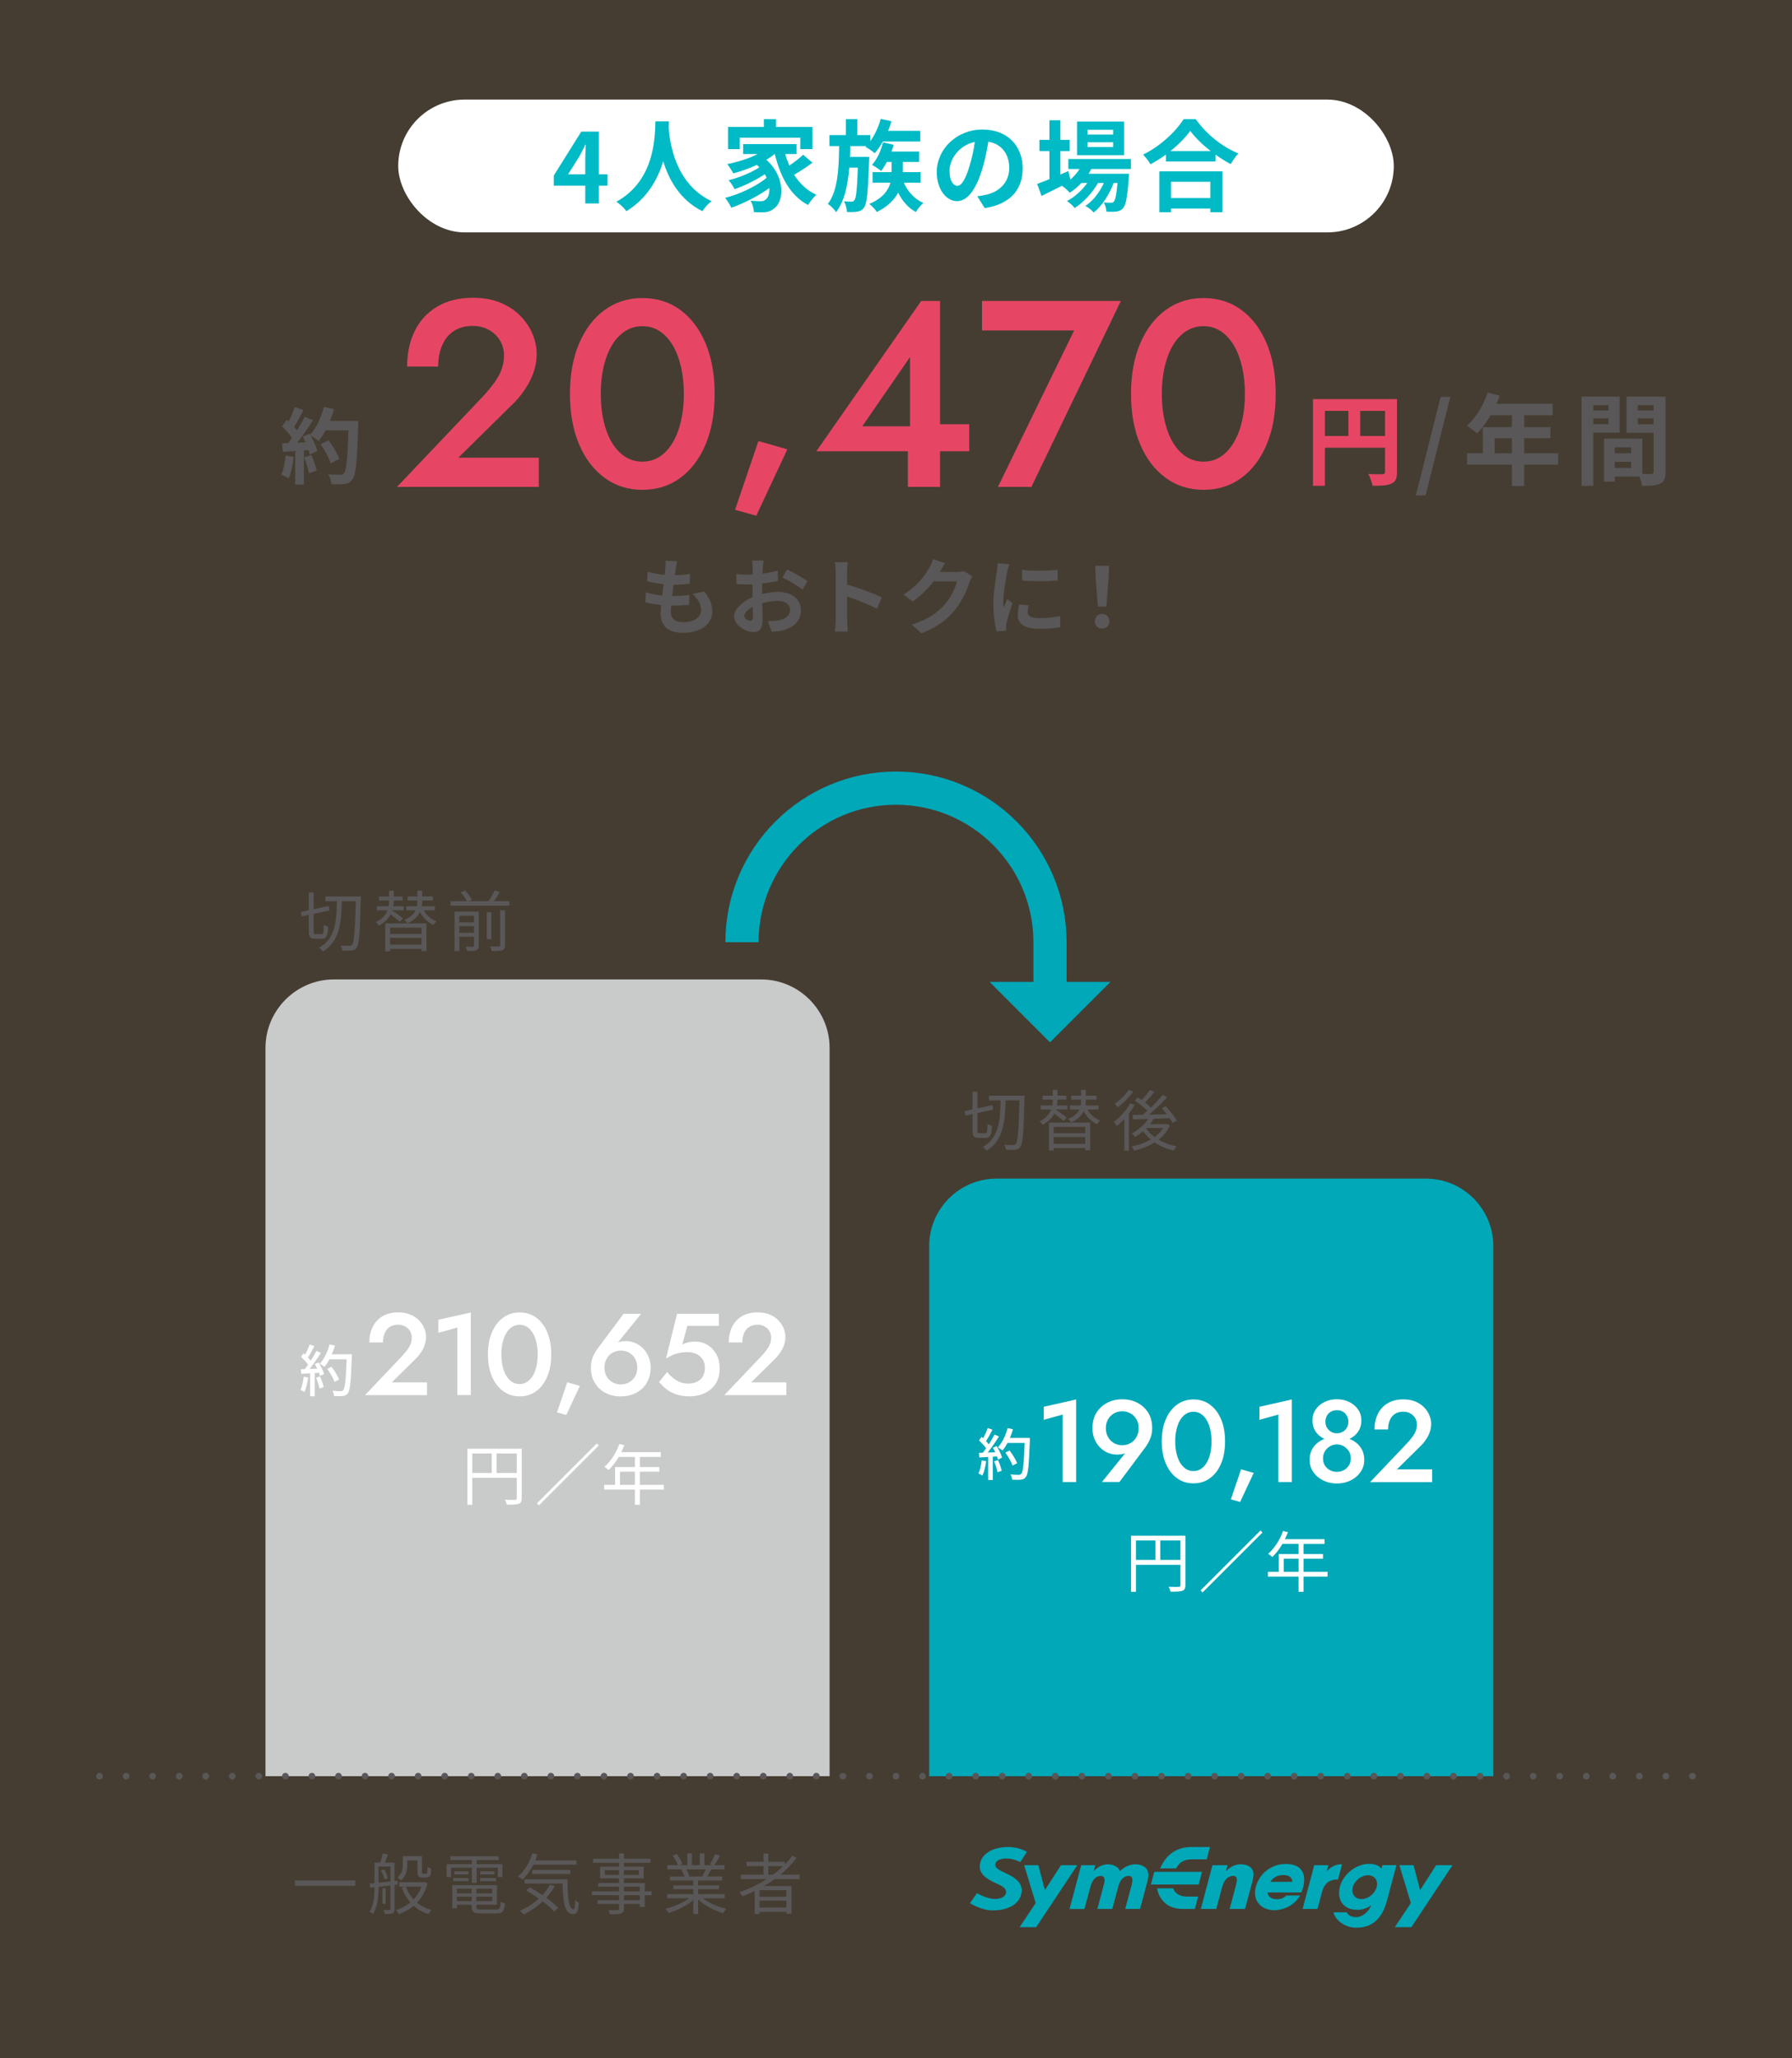 <?xml version="1.0" encoding="UTF-8"?><svg id="_レイヤー_2" xmlns="http://www.w3.org/2000/svg" viewBox="0 0 540 620"><rect x="0" y="0" width="540" height="620" fill="#333333" stroke="none"/><defs><style>.cls-1{fill:#e64664;}.cls-2{fill:#00bac6;}.cls-3{fill:#e69c2e;opacity:.1;}.cls-4{fill:#c9caca;}.cls-5{fill:#fff;}.cls-6{stroke-dasharray:0 8;}.cls-6,.cls-7,.cls-8{fill:none;}.cls-6,.cls-8{stroke:#595757;stroke-linecap:round;stroke-linejoin:round;stroke-width:2px;}.cls-7{stroke:#00a8b8;stroke-miterlimit:10;stroke-width:10px;}.cls-9{fill:#00a8b8;}.cls-10{fill:#595757;}</style></defs><g id="_レイヤー_1-2"><rect class="cls-3" width="540" height="620"/><path class="cls-10" d="M88.5,137.63c-.25,2.35-.77,4.85-1.5,6.45-.52-.33-1.62-.85-2.27-1.08.73-1.47,1.12-3.7,1.32-5.8l2.45.42ZM107.95,126.8s0,1-.03,1.38c-.32,10.95-.67,14.9-1.72,16.22-.7.95-1.35,1.22-2.4,1.38-.9.15-2.45.12-3.9.07-.05-.85-.45-2.15-1-3,1.57.15,3,.15,3.67.15.48,0,.75-.1,1.05-.42.75-.78,1.12-4.42,1.4-12.95h-6.9c-.67,1.22-1.37,2.32-2.12,3.22-.5-.45-1.6-1.2-2.35-1.65.88,1.58,1.67,3.42,1.95,4.67l-2.25,1.05c-.07-.4-.2-.85-.35-1.35l-1.42.1v10.27h-2.62v-10.07l-3.7.25-.25-2.6,1.85-.07c.38-.47.77-1,1.15-1.55-.73-1.08-1.95-2.42-3-3.42l1.4-2.05c.2.17.4.35.6.53.7-1.38,1.4-3.05,1.82-4.35l2.62.92c-.9,1.72-1.92,3.65-2.82,5.05.32.35.62.73.87,1.05.9-1.4,1.7-2.85,2.3-4.1l2.52,1.05c-1.4,2.2-3.15,4.75-4.77,6.77l2.52-.1c-.27-.6-.57-1.2-.87-1.72l2.1-.92.17.3c1.85-1.97,3.32-5.17,4.12-8.32l3.05.65c-.33,1.22-.75,2.42-1.22,3.57h8.52ZM93.83,137.05c.67,1.47,1.32,3.42,1.62,4.7l-2.35.83c-.2-1.28-.85-3.3-1.47-4.82l2.2-.7ZM99.67,139.6c-.48-1.57-1.77-3.97-3.05-5.77l2.37-1.2c1.3,1.72,2.72,4.02,3.25,5.6l-2.57,1.38Z"/><path class="cls-1" d="M145.56,119.38c1.33-1.44,2.48-2.83,3.44-4.16.96-1.33,1.68-2.67,2.16-4,.48-1.33.72-2.75.72-4.24,0-1.07-.2-2.12-.6-3.16-.4-1.04-1.01-1.99-1.84-2.84-.83-.85-1.83-1.53-3-2.04-1.17-.51-2.53-.76-4.08-.76-2.13,0-3.97.49-5.52,1.48-1.55.99-2.73,2.41-3.56,4.28-.83,1.87-1.24,4.03-1.24,6.48h-9.36c0-4,.76-7.56,2.28-10.68s3.77-5.57,6.76-7.36c2.99-1.79,6.59-2.68,10.8-2.68,3.25,0,6.08.52,8.48,1.56s4.39,2.39,5.96,4.04c1.57,1.65,2.76,3.47,3.56,5.44.8,1.97,1.2,3.89,1.2,5.76,0,2.93-.72,5.76-2.16,8.48-1.44,2.72-3.31,5.15-5.6,7.28l-15.84,15.6h24.24v8.8h-42.72l25.92-27.28Z"/><path class="cls-1" d="M174.51,103.46c1.84-4.32,4.4-7.68,7.68-10.08,3.28-2.4,7.08-3.6,11.4-3.6s8.19,1.2,11.44,3.6c3.25,2.4,5.79,5.76,7.6,10.08,1.81,4.32,2.72,9.39,2.72,15.2s-.91,10.88-2.72,15.2c-1.81,4.32-4.35,7.68-7.6,10.08-3.25,2.4-7.07,3.6-11.44,3.6s-8.12-1.2-11.4-3.6c-3.28-2.4-5.84-5.76-7.68-10.08-1.84-4.32-2.76-9.39-2.76-15.2s.92-10.88,2.76-15.2ZM181.91,126.9c.59,2.51,1.43,4.67,2.52,6.48,1.09,1.81,2.41,3.21,3.96,4.2,1.55.99,3.28,1.48,5.2,1.48s3.64-.49,5.16-1.48c1.52-.99,2.83-2.39,3.92-4.2,1.09-1.81,1.93-3.97,2.52-6.48.59-2.51.88-5.25.88-8.24s-.29-5.73-.88-8.24c-.59-2.51-1.43-4.67-2.52-6.48-1.09-1.81-2.4-3.21-3.92-4.2-1.52-.99-3.24-1.48-5.16-1.48s-3.65.49-5.2,1.48c-1.55.99-2.87,2.39-3.96,4.2-1.09,1.81-1.93,3.97-2.52,6.48-.59,2.51-.88,5.25-.88,8.24s.29,5.73.88,8.24Z"/><path class="cls-1" d="M237.26,135.34l-9.36,20-6.4-1.76,7.04-20.72,8.72,2.48Z"/><path class="cls-1" d="M277.59,90.66h5.68v56h-9.68v-14.08l.64-.88v-24.16l-14.4,20.88h19.44l1.36-.64h11.44v8.16h-46.08l31.6-45.28Z"/><path class="cls-1" d="M295.92,90.66h41.84l-26.96,56h-10.08l22.96-47.12h-27.76v-8.88Z"/><path class="cls-1" d="M343.58,103.46c1.84-4.32,4.4-7.68,7.68-10.08,3.28-2.4,7.08-3.6,11.4-3.6s8.19,1.2,11.44,3.6c3.25,2.4,5.79,5.76,7.6,10.08,1.81,4.32,2.72,9.39,2.72,15.2s-.91,10.88-2.72,15.2c-1.81,4.32-4.35,7.68-7.6,10.08-3.25,2.4-7.07,3.6-11.44,3.6s-8.12-1.2-11.4-3.6c-3.28-2.4-5.84-5.76-7.68-10.08-1.84-4.32-2.76-9.39-2.76-15.2s.92-10.88,2.76-15.2ZM350.98,126.9c.59,2.51,1.43,4.67,2.52,6.48,1.09,1.81,2.41,3.21,3.96,4.2,1.55.99,3.28,1.48,5.2,1.48s3.64-.49,5.16-1.48c1.52-.99,2.83-2.39,3.92-4.2,1.09-1.81,1.93-3.97,2.52-6.48s.88-5.25.88-8.24-.29-5.73-.88-8.24c-.59-2.51-1.43-4.67-2.52-6.48-1.09-1.81-2.4-3.21-3.92-4.2-1.52-.99-3.24-1.48-5.16-1.48s-3.65.49-5.2,1.48c-1.55.99-2.87,2.39-3.96,4.2-1.09,1.81-1.93,3.97-2.52,6.48-.59,2.51-.88,5.25-.88,8.24s.29,5.73.88,8.24Z"/><path class="cls-10" d="M203.64,171.33c-.08.42-.18,1.1-.27,1.92,1.8-.03,3.4-.17,4.57-.35l-.1,2.97c-1.5.15-2.87.25-4.87.25-.15,1.1-.3,2.27-.42,3.4h.17c1.55,0,3.4-.1,5.02-.3l-.07,2.97c-1.4.12-2.85.23-4.42.23h-1c-.05.75-.1,1.37-.1,1.82,0,2.08,1.27,3.17,3.72,3.17,3.5,0,5.4-1.6,5.4-3.65,0-1.7-.92-3.3-2.57-4.85l3.52-.75c1.65,2.1,2.42,3.87,2.42,6,0,3.77-3.4,6.47-8.87,6.47-3.92,0-6.7-1.7-6.7-5.87,0-.6.08-1.5.18-2.52-1.82-.18-3.47-.45-4.8-.83l.17-3.02c1.62.55,3.3.83,4.92,1,.15-1.12.3-2.3.42-3.42-1.72-.18-3.5-.47-4.97-.9l.17-2.87c1.45.48,3.32.8,5.15.95.07-.78.15-1.45.2-2.03.08-1.17.08-1.67.02-2.22l3.52.2c-.23.9-.33,1.57-.42,2.22Z"/><path class="cls-10" d="M229.84,171.01c-.02.55-.05,1.15-.07,1.78,1.65-.2,3.3-.53,4.6-.9l.08,3.1c-1.42.32-3.15.57-4.77.78-.02.75-.02,1.52-.02,2.25v.92c1.7-.43,3.42-.65,4.8-.65,3.85,0,6.87,2,6.87,5.45,0,2.95-1.55,5.17-5.52,6.17-1.15.25-2.25.32-3.27.4l-1.15-3.22c1.12,0,2.2-.03,3.07-.18,2.02-.38,3.62-1.38,3.62-3.2,0-1.7-1.5-2.7-3.67-2.7-1.55,0-3.17.25-4.7.7.05,1.97.1,3.92.1,4.77,0,3.1-1.1,3.92-2.75,3.92-2.42,0-5.85-2.1-5.85-4.75,0-2.17,2.5-4.45,5.57-5.77-.02-.6-.02-1.2-.02-1.77v-2.1c-.48.02-.92.05-1.32.05-1.67,0-2.65-.02-3.5-.12l-.05-3.02c1.47.17,2.55.2,3.45.2.45,0,.95-.02,1.45-.05.02-.87.02-1.6.02-2.02,0-.53-.1-1.75-.17-2.2h3.45c-.08.45-.18,1.52-.23,2.17ZM226.09,186.98c.45,0,.8-.2.8-1.05,0-.62-.02-1.77-.08-3.12-1.52.83-2.55,1.85-2.55,2.72,0,.78,1.17,1.45,1.82,1.45ZM243.33,175.05l-1.5,2.55c-1.2-1.03-4.47-2.9-6.02-3.65l1.37-2.42c1.92.92,4.82,2.57,6.15,3.52Z"/><path class="cls-10" d="M251.83,172.36c0-.87-.08-2.12-.25-3h3.9c-.1.87-.22,1.97-.22,3v3.7c3.35.97,8.15,2.75,10.45,3.88l-1.42,3.45c-2.57-1.35-6.32-2.8-9.02-3.72v7.07c0,.72.12,2.47.22,3.5h-3.9c.15-1,.25-2.5.25-3.5v-14.37Z"/><path class="cls-10" d="M283.3,172.18s-.05.07-.08.12h5.02c.77,0,1.6-.12,2.17-.3l2.55,1.57c-.27.48-.62,1.18-.83,1.8-.67,2.22-2.1,5.55-4.35,8.35-2.37,2.9-5.4,5.2-10.1,7.05l-2.95-2.65c5.12-1.52,7.9-3.7,10.07-6.17,1.7-1.95,3.15-4.95,3.55-6.82h-7.02c-1.67,2.17-3.85,4.37-6.3,6.05l-2.8-2.07c4.37-2.67,6.55-5.9,7.8-8.05.38-.62.9-1.78,1.12-2.62l3.65,1.2c-.57.87-1.22,2-1.52,2.55Z"/><path class="cls-10" d="M303.51,172.21c-.32,1.67-1.2,6.67-1.2,9.17,0,.47.03,1.12.1,1.62.38-.85.78-1.72,1.12-2.55l1.55,1.22c-.7,2.08-1.52,4.8-1.8,6.12-.08.38-.12.92-.12,1.17,0,.28.03.68.05,1.03l-2.9.2c-.5-1.72-.97-4.77-.97-8.17,0-3.75.78-7.97,1.05-9.9.08-.7.23-1.65.25-2.45l3.5.3c-.2.52-.52,1.77-.62,2.22ZM309.69,184.43c0,1.1.95,1.78,3.5,1.78,2.22,0,4.07-.2,6.27-.65l.05,3.37c-1.62.3-3.62.48-6.45.48-4.3,0-6.37-1.53-6.37-4.1,0-.97.15-1.97.42-3.25l2.87.27c-.2.83-.3,1.43-.3,2.1ZM318.73,171.63v3.22c-3.07.28-7.6.3-10.75,0v-3.2c3.07.42,8.05.3,10.75-.03Z"/><path class="cls-10" d="M329.9,187.15c0-1.32.95-2.22,2.2-2.22s2.2.9,2.2,2.22-.95,2.2-2.2,2.2-2.2-.9-2.2-2.2ZM330.15,174.16l-.12-3.72h4.15l-.12,3.72-.67,8.55h-2.55l-.67-8.55Z"/><path class="cls-1" d="M420.97,142.16c0,1.95-.42,2.94-1.68,3.51-1.2.6-3,.66-5.67.66-.18-.99-.78-2.64-1.29-3.57,1.71.12,3.66.09,4.26.09.57-.03.78-.21.78-.72v-7.26h-18.12v11.46h-3.6v-26.1h25.32v21.93ZM399.25,131.33h7.08v-7.56h-7.08v7.56ZM417.37,131.33v-7.56h-7.5v7.56h7.5Z"/><path class="cls-10" d="M434.12,119.57h2.91l-7.44,29.64h-2.94l7.47-29.64Z"/><path class="cls-10" d="M469.54,139.97h-10.26v6.42h-3.69v-6.42h-13.5v-3.42h4.74v-7.89h8.76v-3.57h-6.42c-1.23,2.13-2.67,4.05-4.08,5.46-.69-.6-2.22-1.8-3.09-2.31,2.7-2.28,5.01-6.12,6.3-9.99l3.63.93c-.27.84-.6,1.65-.99,2.46h16.95v3.45h-8.61v3.57h7.92v3.33h-7.92v4.56h10.26v3.42ZM455.59,136.55v-4.56h-5.19v4.56h5.19Z"/><path class="cls-10" d="M480.11,130.31v16.05h-3.54v-26.88h11.49v10.83h-7.95ZM480.11,122.06v1.59h4.62v-1.59h-4.62ZM484.73,127.76v-1.71h-4.62v1.71h4.62ZM501.89,142.13c0,1.92-.39,2.97-1.59,3.54-1.17.6-2.91.69-5.49.69-.09-.75-.42-1.86-.78-2.79h-7.44v1.53h-3.24v-12.96h1.47v-.03l10.08.03v10.62c1.17.03,2.28.03,2.67,0,.54,0,.72-.18.72-.66v-11.73h-8.16v-10.89h11.76v22.65ZM491.54,134.75h-4.95v1.8h4.95v-1.8ZM491.54,140.96v-1.86h-4.95v1.86h4.95ZM493.52,122.06v1.59h4.77v-1.59h-4.77ZM498.29,127.82v-1.77h-4.77v1.77h4.77Z"/><path class="cls-10" d="M107.04,566.43v1.62h-18.16v-1.62h18.16Z"/><path class="cls-10" d="M118.89,567.81v7.24c0,.68-.14,1.06-.6,1.28-.46.2-1.16.22-2.3.22-.06-.32-.26-.88-.44-1.2h1.76c.24,0,.34-.06.34-.3v-7.1c-1.24.14-2.46.28-3.58.4,0,2.54-.22,5.98-1.66,8.2-.2-.22-.74-.54-1.04-.68,1.32-2.1,1.48-5.04,1.48-7.4l-1.3.14-.16-1.24,1.46-.14v-6.18h1.74c.28-.84.6-1.96.72-2.74l1.6.32c-.32.82-.66,1.7-.96,2.42h2.94v5.56l.92-.1.02,1.18-.94.12ZM114.06,567.11c1.1-.1,2.32-.24,3.58-.36v-4.5h-3.58v4.86ZM115.71,563.07c.54.8,1,1.92,1.16,2.66l-1.02.42c-.14-.76-.58-1.88-1.06-2.72l.92-.36ZM116.21,573.47h-.96v-4.68h.96v4.68ZM128.83,567.27c-.62,2.42-1.74,4.36-3.16,5.86,1.22,1,2.68,1.76,4.36,2.2-.3.28-.72.86-.92,1.22-1.72-.52-3.22-1.36-4.46-2.48-1.32,1.12-2.86,1.96-4.5,2.52-.14-.36-.52-.94-.8-1.24,1.56-.46,3.04-1.24,4.3-2.3-1.1-1.26-1.96-2.76-2.58-4.48l1.12-.26h-1.88v-1.34h7.34l.26-.04.92.34ZM122.73,561.69c0,1.54-.34,3.48-1.94,4.76-.22-.26-.76-.72-1.06-.88,1.44-1.12,1.66-2.64,1.66-3.92v-2.56h5.76v4.58c0,.38,0,.6.08.66.08.08.2.1.34.1h.54c.18,0,.36-.02.44-.08.08-.04.16-.18.2-.42.04-.28.06-.86.08-1.62.26.24.74.46,1.08.58,0,.72-.06,1.58-.18,1.86-.12.34-.32.54-.58.66-.22.12-.6.16-.9.16h-1c-.36,0-.8-.08-1.08-.32-.26-.26-.36-.58-.36-1.66v-3.2h-3.08v1.3ZM122.27,568.31c.54,1.44,1.34,2.74,2.36,3.84,1.02-1.06,1.84-2.36,2.38-3.84h-4.74Z"/><path class="cls-10" d="M142.19,562.61h-6.28v2.8h-1.34v-3.88h7.62v-1.22h-6.48v-1.16h14.52v1.16h-6.6v1.22h7.76v3.88h-1.38v-2.8h-6.38v4.56h-1.44v-4.56ZM149.5,575.19c1.06,0,1.26-.34,1.36-2.34.34.22.88.42,1.3.5-.22,2.42-.68,3.02-2.56,3.02h-4.6c-2.24,0-2.86-.38-2.86-1.98v-.64h-4.44v1.04h-1.42v-6.94h13.48v5.9h-6.2v.64c0,.68.24.8,1.5.8h4.44ZM136.57,565.71h4.6v.94h-4.6v-.94ZM141.17,564.61h-4.22v-.92h4.22v.92ZM137.69,568.93v1.38h4.44v-1.38h-4.44ZM142.13,572.67v-1.36h-4.44v1.36h4.44ZM148.32,568.93h-4.76v1.38h4.76v-1.38ZM148.32,572.67v-1.36h-4.76v1.36h4.76ZM148.98,563.69v.92h-4.28v-.92h4.28ZM144.69,565.71h4.76v.94h-4.76v-.94Z"/><path class="cls-10" d="M160.71,561.67c-.9,1.8-2.02,3.36-3.24,4.5-.3-.26-.96-.72-1.36-.96,1.94-1.6,3.48-4.16,4.3-6.96l1.54.36c-.2.62-.42,1.22-.66,1.8h12.46v1.26h-13.04ZM167.15,568.19c-.72,1.26-1.58,2.42-2.54,3.48,1.44,1.04,2.72,2.12,3.58,3.04l-1.18,1.12c-.8-.92-2.04-2-3.48-3.08-1.72,1.62-3.7,2.96-5.78,3.96-.22-.3-.78-.88-1.1-1.14,2.1-.9,4.06-2.14,5.72-3.66-1.24-.88-2.56-1.72-3.8-2.42l1.06-.98c1.22.68,2.54,1.48,3.82,2.34.9-.96,1.68-2.02,2.3-3.14l1.4.48ZM171.01,566.09c.02,5.16.3,9.02,1.8,9.02.4,0,.5-1.14.54-2.82.28.3.72.66,1.04.86-.14,2.5-.46,3.4-1.68,3.42-2.64-.02-3.06-3.74-3.18-9.2h-11.44v-1.28h12.92ZM160.37,564.49v-1.24h11.48v1.24h-11.48Z"/><path class="cls-10" d="M196.36,570.89h-2.06v3.54h-1.48v-.9h-4.8v1.38c0,.92-.28,1.26-.88,1.48-.62.22-1.66.24-3.32.24-.08-.38-.32-.92-.52-1.26,1.2.04,2.4.02,2.74.02.38-.02.5-.14.5-.48v-1.38h-6.46v-1.14h6.46v-1.5h-8.18v-1.18h8.18v-1.4h-6.28v-1.1h6.28v-1.4h-5.72v-3.52h5.72v-1.16h-7.8v-1.22h7.8v-1.6h1.48v1.6h7.96v1.22h-7.96v1.16h5.96v3.52h-5.96v1.4h6.28v2.5h2.06v1.18ZM186.53,564.77v-1.44h-4.3v1.44h4.3ZM188.01,563.33v1.44h4.48v-1.44h-4.48ZM188.01,569.71h4.8v-1.4h-4.8v1.4ZM192.82,570.89h-4.8v1.5h4.8v-1.5Z"/><path class="cls-10" d="M211.77,571.81c1.82,1.44,4.58,2.62,7.14,3.16-.34.32-.8.9-1,1.32-2.68-.76-5.6-2.26-7.52-4.1v4.36h-1.46v-4.26c-1.92,1.74-4.84,3.18-7.46,3.94-.2-.38-.64-.94-.96-1.26,2.48-.56,5.26-1.76,7.06-3.16h-6.54v-1.26h7.9v-1.48h-6.02v-1.14h6.02v-1.46h-7.02v-1.22h4.36c-.18-.6-.58-1.4-.98-2l.7-.14h-4.88v-1.28h3.18c-.28-.8-.98-2-1.58-2.9l1.26-.42c.68.9,1.4,2.14,1.7,2.94l-1.02.38h2.46v-3.54h1.38v3.54h2.38v-3.54h1.4v3.54h2.42l-.74-.24c.52-.84,1.16-2.14,1.52-3.04l1.52.4c-.56,1.02-1.2,2.12-1.76,2.88h3.1v1.28h-4c-.4.76-.84,1.54-1.24,2.14h4.54v1.22h-7.24v1.46h6.26v1.14h-6.26v1.48h8.02v1.26h-6.64ZM206.79,563.11c.42.62.84,1.46,1,2l-.64.14h4.7l-.2-.06c.34-.58.74-1.4,1.02-2.08h-5.88Z"/><path class="cls-10" d="M233.45,566.03c-1.04.74-2.12,1.44-3.22,2.08h8.26v8.36h-1.52v-.56h-8.1v.64h-1.46v-6.92c-1.2.58-2.44,1.12-3.66,1.58-.18-.32-.66-.92-.94-1.22,2.9-1.02,5.7-2.34,8.22-3.96h-7.78v-1.34h6.84v-2.56h-5.1v-1.32h5.1v-2.5h1.46v2.5h4.94v.82c.84-.84,1.6-1.72,2.28-2.64l1.26.68c-1.4,1.84-3.04,3.52-4.86,5.02h5.76v1.34h-7.48ZM236.97,569.37h-8.1v1.98h8.1v-1.98ZM236.97,574.61v-2.08h-8.1v2.08h8.1ZM232.95,564.69c1.08-.8,2.1-1.66,3.04-2.56h-4.44v2.56h1.4Z"/><path class="cls-10" d="M96.92,281.37c.52,0,.62-.52.66-2.86.34.28.94.54,1.34.64-.16,2.76-.52,3.62-1.88,3.62h-2.1c-1.48,0-1.88-.48-1.88-2.26v-4.92l-2.14.46-.26-1.36,2.4-.52v-5.32h1.46v5.02l4.5-.96.28,1.34-4.78,1.02v5.26c0,.72.08.84.62.84h1.78ZM108.74,270.05s-.02.62-.02.82c-.26,10.2-.46,13.56-1.26,14.58-.42.62-.86.8-1.54.88-.64.08-1.76.06-2.8,0-.02-.44-.22-1.08-.48-1.52,1.16.1,2.22.1,2.68.1.34.02.56-.06.78-.34.6-.74.88-4.06,1.12-13.1h-4.2c-.14,6.22-.6,12.1-5.74,15.16-.22-.38-.72-.9-1.08-1.18,4.92-2.74,5.24-8.2,5.32-13.98h-3.48v-1.42h10.7Z"/><path class="cls-10" d="M120.49,277.65c-.62-.58-1.74-1.44-2.78-2.2-.64,1.22-1.72,2.38-3.48,3.36-.22-.28-.66-.78-.98-1.02,2.02-1,3.02-2.3,3.5-3.58h-3.16v-1.22h3.5c.12-.62.14-1.22.14-1.74h-3.04v-1.2h3.04v-1.76h1.42v1.76h2.66v1.2h-2.66c0,.54-.04,1.14-.14,1.74h3.14v1.22h-3.42l-.02.06c1.1.74,2.5,1.74,3.22,2.38l-.94,1ZM116.09,278.15h12.42v8.34h-1.48v-.66h-9.5v.74h-1.44v-8.42ZM117.53,279.43v1.92h9.5v-1.92h-9.5ZM127.03,284.55v-2.04h-9.5v2.04h9.5ZM127.71,274.21c.82,1.48,2.16,2.7,3.84,3.3-.34.24-.76.76-.94,1.12-1.78-.78-3.16-2.2-4.06-3.94-.58,1.24-1.72,2.48-3.76,3.44-.2-.32-.62-.8-.92-1.06,1.88-.76,2.86-1.8,3.38-2.86h-2.84v-1.22h3.22c.12-.54.14-1.08.14-1.54v-.2h-2.96v-1.2h2.96v-1.76h1.44v1.76h3.22v1.2h-3.22v.2c0,.48-.04,1.02-.12,1.54h3.94v1.22h-3.32Z"/><path class="cls-10" d="M153.5,271.45v1.36h-17.74v-1.36h4.9c-.36-.78-1.14-1.86-1.82-2.66l1.36-.52c.78.84,1.62,2.02,2,2.8l-.98.38h5.96c.68-.96,1.44-2.28,1.88-3.24l1.56.52c-.54.92-1.2,1.9-1.78,2.72h4.66ZM144.27,284.85c0,.76-.18,1.14-.72,1.38-.56.24-1.42.24-2.78.24-.08-.38-.28-.94-.48-1.3,1,.04,1.9.04,2.16.02.3-.02.38-.1.38-.36v-2.66h-4.42v4.3h-1.42v-11.88h7.28v10.26ZM138.41,275.87v1.96h4.42v-1.96h-4.42ZM142.83,280.99v-2h-4.42v2h4.42ZM148.07,282.91h-1.38v-8.12h1.38v8.12ZM150.72,274.19h1.46v10.5c0,.9-.2,1.3-.8,1.54-.64.24-1.64.28-3.16.26-.08-.4-.32-1.02-.54-1.42,1.22.04,2.3.04,2.6.02.34-.02.44-.1.44-.4v-10.5Z"/><path class="cls-10" d="M296.92,341.37c.52,0,.62-.52.66-2.86.34.28.94.54,1.34.64-.16,2.76-.52,3.62-1.88,3.62h-2.1c-1.48,0-1.88-.48-1.88-2.26v-4.92l-2.14.46-.26-1.36,2.4-.52v-5.32h1.46v5.02l4.5-.96.28,1.34-4.78,1.02v5.26c0,.72.08.84.62.84h1.78ZM308.74,330.05s-.02.62-.02.82c-.26,10.2-.46,13.56-1.26,14.58-.42.62-.86.8-1.54.88-.64.08-1.76.06-2.8,0-.02-.44-.22-1.08-.48-1.52,1.16.1,2.22.1,2.68.1.34.02.56-.06.78-.34.6-.74.88-4.06,1.12-13.1h-4.2c-.14,6.22-.6,12.1-5.74,15.16-.22-.38-.72-.9-1.08-1.18,4.92-2.74,5.24-8.2,5.32-13.98h-3.48v-1.42h10.7Z"/><path class="cls-10" d="M320.49,337.65c-.62-.58-1.74-1.44-2.78-2.2-.64,1.22-1.72,2.38-3.48,3.36-.22-.28-.66-.78-.98-1.02,2.02-1,3.02-2.3,3.5-3.58h-3.16v-1.22h3.5c.12-.62.14-1.22.14-1.74h-3.04v-1.2h3.04v-1.76h1.42v1.76h2.66v1.2h-2.66c0,.54-.04,1.14-.14,1.74h3.14v1.22h-3.42l-.02.06c1.1.74,2.5,1.74,3.22,2.38l-.94,1ZM316.09,338.15h12.42v8.34h-1.48v-.66h-9.5v.74h-1.44v-8.42ZM317.53,339.43v1.92h9.5v-1.92h-9.5ZM327.03,344.55v-2.04h-9.5v2.04h9.5ZM327.71,334.21c.82,1.48,2.16,2.7,3.84,3.3-.34.24-.76.76-.94,1.12-1.78-.78-3.16-2.2-4.06-3.94-.58,1.24-1.72,2.48-3.76,3.44-.2-.32-.62-.8-.92-1.06,1.88-.76,2.86-1.8,3.38-2.86h-2.84v-1.22h3.22c.12-.54.14-1.08.14-1.54v-.2h-2.96v-1.2h2.96v-1.76h1.44v1.76h3.22v1.2h-3.22v.2c0,.48-.04,1.02-.12,1.54h3.94v1.22h-3.32Z"/><path class="cls-10" d="M341.92,332.81c-.5.88-1.08,1.76-1.74,2.62v11.18h-1.38v-9.56c-.74.8-1.5,1.54-2.26,2.14-.14-.3-.6-1-.84-1.3,1.82-1.36,3.72-3.44,4.9-5.54l1.32.46ZM341.48,328.81c-1.18,1.7-3.04,3.54-4.72,4.74-.2-.3-.58-.82-.84-1.08,1.56-1.04,3.32-2.76,4.2-4.16l1.36.5ZM352.52,339.01c-.76,1.74-1.96,3.16-3.4,4.28,1.58.94,3.46,1.64,5.46,2.04-.3.3-.7.86-.9,1.24-2.14-.48-4.08-1.32-5.74-2.44-1.86,1.18-4.02,1.98-6.2,2.48-.14-.38-.48-.98-.76-1.26,2.02-.4,4.04-1.1,5.78-2.1-.88-.74-1.66-1.58-2.3-2.52-.78.68-1.6,1.28-2.42,1.78-.2-.28-.68-.86-1-1.08,1.9-1.04,3.78-2.62,4.98-4.38-1.72.06-3.32.1-4.62.14l-.12-1.36,3.08-.04c.44-.38.92-.76,1.38-1.2-.94-.96-2.46-2.2-3.8-3.08l.9-.94c.38.24.78.5,1.18.8.88-.92,1.9-2.14,2.52-3.08l1.3.68c-.88,1.06-1.92,2.24-2.82,3.12.68.52,1.32,1.06,1.78,1.54,1.36-1.28,2.66-2.66,3.58-3.82l1.32.74c-1.56,1.66-3.6,3.64-5.46,5.2,1.7-.04,3.54-.08,5.36-.12-.46-.62-.98-1.24-1.48-1.78l1.16-.62c1.26,1.32,2.68,3.12,3.3,4.32l-1.24.72c-.2-.42-.52-.92-.88-1.46l-4.82.18c-.32.56-.7,1.1-1.12,1.62h4.8l.24-.08.96.48ZM345.38,339.89c.64.98,1.5,1.86,2.54,2.62,1.06-.78,1.96-1.68,2.6-2.74h-5.04l-.1.12Z"/><path class="cls-4" d="M80,535.03v-219.39c0-11.34,9.28-20.61,20.61-20.61h128.77c11.34,0,20.61,9.28,20.61,20.61v219.39"/><path class="cls-9" d="M280,535.03v-159.72c0-11.16,9.13-20.28,20.28-20.28h129.43c11.16,0,20.28,9.13,20.28,20.28v159.72"/><polygon class="cls-9" points="432.77 561.84 427.93 569.36 425.97 561.84 421.68 561.84 425.15 573.25 420.32 580.51 425.3 580.51 437.7 561.84 432.77 561.84"/><polygon class="cls-9" points="319.71 561.84 314.87 569.36 312.9 561.84 308.62 561.84 312.09 573.25 307.25 580.51 312.24 580.51 324.64 561.84 319.71 561.84"/><path class="cls-9" d="M377.69,564.03c-.47-2.32-3.05-2.46-3.91-2.46-2.01,0-3.51,1.21-4.35,2.09l.47-1.81h-4.54l-3.5,13.17h4.66l1.79-6.72c.52-1.95,1.73-3.2,3.2-3.23,1.61-.03,1.25,1.47.98,2.62l-1.94,7.33h4.64l1.72-6.47c.44-1.61,1-3.41.78-4.52Z"/><path class="cls-9" d="M303.12,564.29c-1.97-.93-3.2-1.55-3.2-2.57,0-1.36,1.73-1.91,3.33-1.91,2.15,0,4.2,1.09,4.2,1.09l1.99-3.05s-2.18-1.49-5.69-1.49c-2.97,0-5.54.88-7.04,2.41-.98,1-1.49,2.25-1.46,3.61.05,2.39,2.52,3.83,4.94,4.93,2.17.94,2.89,1.53,2.97,2.57.07.83-.74,2.13-3.38,2.13-2.45,0-5.38-1.74-5.38-1.74l-2.11,3s3.34,2.19,6.81,2.19c3.16,0,5.73-.85,7.25-2.4,1.02-1.04,1.54-2.37,1.51-3.87-.04-1.91-1.59-3.51-4.74-4.9Z"/><path class="cls-9" d="M404.42,561.58c-.29,0-2.41-.27-4.62,2.08l.48-1.81h-4.25l-3.5,13.17h4.48l1.43-5.33c.12-.44.28-.88.5-1.28,1.31-2.36,3.54-2.26,4.25-2.23l1.22-4.6Z"/><path class="cls-9" d="M345.96,564.03c-.44-2.32-3.31-2.46-3.78-2.46-2.19,0-3.88,1.21-4.7,2.08-.66-1.96-3.23-2.08-3.68-2.08-1.94,0-3.42,1.21-4.23,2.09l.48-1.81h-4.25l-3.5,13.18h4.49s1.81-6.72,1.81-6.72c.5-1.95,1.59-3.2,3.02-3.23,1.34-.03,1.33,1.09,1.14,2.13l-2.08,7.81h4.49s1.81-6.72,1.81-6.72c.5-1.95,1.59-3.2,3.02-3.23,1.55-.03,1.3,1.47,1.04,2.62l-1.97,7.33h4.48s1.72-6.48,1.72-6.48c.43-1.61.96-3.1.69-4.52Z"/><polygon class="cls-9" points="347.83 563.84 346.81 567.66 361.2 567.66 362.22 563.84 347.83 563.84"/><path class="cls-9" d="M350.26,572.38c1.4,1.7,3.12,2.64,6.49,2.64h3.31l.99-3.72h-3.39c-2,0-3.54-.84-4.13-2.49h-4.85c.21,1.34.75,2.56,1.59,3.58Z"/><path class="cls-9" d="M359.28,560.07h4.34l.99-3.71h-5.52c-4.48,0-7.7,2.21-9.5,6.45h4.8c1.07-1.97,2.5-2.74,4.89-2.74Z"/><path class="cls-9" d="M416.56,561.84l-.26,1.05c-.77-.96-2.04-1.45-3.77-1.45-3.81,0-7.72,3.04-8.73,6.77-.54,2.02-.3,3.84.67,5.14.94,1.25,2.51,1.93,4.43,1.93,1.64,0,2.95-.41,4.34-1.39-.85,1.99-2.6,3.59-4.65,3.59-2.27,0-2.76-1.44-2.76-1.44h-3.99c.32,1.94,3.1,4.63,6.77,4.63,4.79,0,7.85-2.5,9.4-8.33l2.8-10.51h-4.24ZM414.84,568.46c-.54,1.98-2.59,3.59-4.58,3.59s-3.15-1.61-2.61-3.59c.54-1.98,2.59-3.59,4.58-3.59s3.15,1.61,2.61,3.59Z"/><path class="cls-9" d="M387.42,561.48c-4.29,0-7.91,2.8-9.01,6.96-.48,1.83-.21,3.55.77,4.83,1.04,1.37,2.77,2.13,4.86,2.13,2.53,0,5.86-1.31,7.61-4.23l.12-.2h-4.07c-.96.81-1.75,1.11-2.96,1.11-1.64,0-2.65-.75-2.75-2.03h10.14l.07-.15c.21-.44.32-.72.45-1.23.6-2.29.43-4.15-.51-5.39-.91-1.2-2.5-1.81-4.72-1.81ZM382.79,566.86c.9-1.35,2.25-2.06,3.9-2.06,1.21,0,2.64.37,2.74,2.06h-6.65Z"/><line class="cls-8" x1="30" y1="535.03" x2="30" y2="535.03"/><line class="cls-6" x1="38" y1="535.03" x2="506" y2="535.03"/><line class="cls-8" x1="510" y1="535.03" x2="510" y2="535.03"/><path class="cls-5" d="M314.53,423.76l9.76-2.21v24.88h-4.06v-20.33l-5.71,1.58v-3.92Z"/><path class="cls-5" d="M332.06,446.41l7.77-9.62.63-.1c-.54.61-1.11,1-1.73,1.19-.62.19-1.34.28-2.15.28-.98,0-1.91-.19-2.78-.56-.88-.37-1.66-.92-2.36-1.63-.7-.71-1.25-1.56-1.65-2.54-.4-.98-.59-2.05-.59-3.22,0-1.82.4-3.38,1.21-4.67.81-1.29,1.88-2.29,3.24-2.99s2.87-1.05,4.55-1.05,3.2.35,4.55,1.05c1.35.7,2.43,1.7,3.24,2.99s1.21,2.85,1.21,4.67c0,1.14-.2,2.19-.6,3.15s-.89,1.83-1.47,2.62l-7.8,10.43h-5.25ZM342.47,427.56c-.43-.76-1.02-1.35-1.77-1.79-.75-.43-1.59-.65-2.52-.65s-1.77.22-2.52.65c-.75.43-1.34,1.03-1.77,1.79-.43.76-.65,1.64-.65,2.64s.22,1.89.65,2.66c.43.77,1.02,1.38,1.77,1.82s1.59.67,2.52.67,1.77-.22,2.52-.67,1.34-1.05,1.77-1.82c.43-.77.65-1.66.65-2.66s-.22-1.88-.65-2.64Z"/><path class="cls-5" d="M351.29,427.54c.81-1.89,1.93-3.36,3.36-4.41,1.43-1.05,3.1-1.58,4.99-1.58s3.58.52,5,1.58c1.42,1.05,2.53,2.52,3.33,4.41.79,1.89,1.19,4.11,1.19,6.65s-.4,4.76-1.19,6.65c-.79,1.89-1.9,3.36-3.33,4.41-1.42,1.05-3.09,1.58-5,1.58s-3.55-.52-4.99-1.58c-1.43-1.05-2.55-2.52-3.36-4.41-.8-1.89-1.21-4.11-1.21-6.65s.4-4.76,1.21-6.65ZM354.53,437.8c.26,1.1.62,2.04,1.1,2.83s1.06,1.41,1.73,1.84c.68.43,1.43.65,2.27.65s1.59-.21,2.26-.65c.67-.43,1.24-1.04,1.71-1.84.48-.79.85-1.74,1.1-2.83s.38-2.3.38-3.61-.13-2.51-.38-3.61c-.26-1.1-.62-2.04-1.1-2.83-.48-.79-1.05-1.41-1.71-1.84s-1.42-.65-2.26-.65-1.6.22-2.27.65c-.68.43-1.25,1.04-1.73,1.84-.48.79-.85,1.74-1.1,2.83-.26,1.1-.39,2.3-.39,3.61s.13,2.51.39,3.61Z"/><path class="cls-5" d="M377.8,443.68l-4.1,8.75-2.8-.77,3.08-9.06,3.82,1.08Z"/><path class="cls-5" d="M379.52,423.76l9.76-2.21v24.88h-4.06v-20.33l-5.71,1.58v-3.92Z"/><path class="cls-5" d="M395.32,436.68c.47-.89,1.1-1.63,1.89-2.22.79-.59,1.68-1.04,2.66-1.33.98-.29,1.97-.44,2.98-.44s2,.15,2.99.44c.99.29,1.88.74,2.68,1.33.79.59,1.42,1.34,1.89,2.22.47.89.7,1.92.7,3.11,0,1.03-.22,1.97-.65,2.82s-1.03,1.6-1.79,2.24c-.76.64-1.63,1.14-2.62,1.49-.99.35-2.06.53-3.2.53s-2.18-.17-3.17-.53c-.99-.35-1.87-.84-2.62-1.49-.76-.64-1.35-1.39-1.79-2.24s-.65-1.79-.65-2.82c0-1.19.23-2.23.7-3.11ZM396.47,424.55c.65-.95,1.54-1.69,2.66-2.24,1.12-.55,2.36-.82,3.71-.82s2.62.27,3.73.82c1.11.55,2,1.29,2.66,2.24s1,2.05,1,3.31c0,1.03-.19,1.93-.58,2.71-.39.78-.92,1.44-1.59,1.98-.68.54-1.46.94-2.36,1.22-.9.28-1.85.42-2.85.42s-1.95-.14-2.83-.42c-.89-.28-1.67-.69-2.35-1.22-.68-.54-1.21-1.2-1.59-1.98-.39-.78-.58-1.69-.58-2.71,0-1.26.33-2.36.98-3.31ZM399.26,441.47c.38.61.9,1.07,1.54,1.4.64.33,1.32.49,2.05.49s1.43-.16,2.06-.49c.63-.33,1.14-.79,1.54-1.4s.6-1.35.6-2.24c0-.77-.2-1.47-.6-2.1-.4-.63-.91-1.13-1.54-1.49-.63-.36-1.32-.54-2.06-.54s-1.41.18-2.05.54c-.64.36-1.16.86-1.54,1.49-.38.63-.58,1.33-.58,2.1,0,.89.19,1.63.58,2.24ZM399.89,430.1c.32.51.74.92,1.26,1.21.52.29,1.09.44,1.7.44s1.21-.15,1.73-.44c.52-.29.95-.69,1.26-1.21.32-.51.47-1.12.47-1.82s-.15-1.28-.46-1.82c-.3-.54-.71-.95-1.21-1.24-.5-.29-1.1-.44-1.8-.44-.65,0-1.24.15-1.77.44-.53.29-.93.71-1.23,1.24-.29.54-.44,1.14-.44,1.82s.16,1.31.47,1.82Z"/><path class="cls-5" d="M424.21,434.51c.58-.63,1.08-1.24,1.5-1.82s.74-1.17.95-1.75.31-1.2.31-1.86c0-.47-.09-.93-.26-1.38-.18-.46-.44-.87-.81-1.24-.36-.37-.8-.67-1.31-.89-.51-.22-1.11-.33-1.79-.33-.93,0-1.74.22-2.42.65s-1.2,1.06-1.56,1.87c-.36.82-.54,1.76-.54,2.83h-4.09c0-1.75.33-3.31,1-4.67s1.65-2.44,2.96-3.22c1.31-.78,2.88-1.17,4.72-1.17,1.42,0,2.66.23,3.71.68s1.92,1.04,2.61,1.77,1.21,1.52,1.56,2.38.53,1.7.53,2.52c0,1.28-.32,2.52-.95,3.71-.63,1.19-1.45,2.25-2.45,3.19l-6.93,6.83h10.6v3.85h-18.69l11.34-11.93Z"/><path class="cls-5" d="M357.21,477.49c0,.96-.24,1.44-.92,1.7-.66.24-1.78.26-3.56.26-.08-.4-.34-1.08-.56-1.48,1.36.06,2.66.04,3.04.02.36,0,.5-.12.5-.5v-6.12h-13.4v8.12h-1.48v-16.9h16.38v14.9ZM342.31,469.89h5.86v-5.86h-5.86v5.86ZM355.71,469.89v-5.86h-6.08v5.86h6.08Z"/><path class="cls-5" d="M380.43,461.63l-18.04,18.04-.6-.6,18.04-18.04.6.6Z"/><path class="cls-5" d="M400.05,474.91h-7.24v4.58h-1.5v-4.58h-9.24v-1.44h3.28v-5.36h5.96v-3.04h-4.86c-.9,1.54-1.96,2.9-3.04,3.94-.28-.24-.9-.74-1.28-.94,1.88-1.64,3.56-4.22,4.5-6.9l1.5.36c-.28.7-.6,1.42-.92,2.1h11.92v1.44h-6.32v3.04h5.86v1.4h-5.86v3.96h7.24v1.44ZM391.31,473.47v-3.96h-4.48v3.96h4.48Z"/><path class="cls-5" d="M121.32,408.3c.58-.63,1.08-1.24,1.5-1.82s.73-1.17.95-1.75c.21-.58.31-1.2.31-1.86,0-.47-.09-.93-.26-1.38s-.44-.87-.81-1.24c-.36-.37-.8-.67-1.31-.89-.51-.22-1.11-.33-1.78-.33-.93,0-1.74.22-2.42.65-.68.43-1.2,1.06-1.56,1.87-.36.82-.54,1.76-.54,2.83h-4.1c0-1.75.33-3.31,1-4.67s1.65-2.44,2.96-3.22c1.31-.78,2.88-1.17,4.73-1.17,1.42,0,2.66.23,3.71.68,1.05.46,1.92,1.04,2.61,1.77.69.72,1.21,1.52,1.56,2.38s.52,1.7.52,2.52c0,1.28-.31,2.52-.94,3.71-.63,1.19-1.45,2.25-2.45,3.19l-6.93,6.83h10.6v3.85h-18.69l11.34-11.93Z"/><path class="cls-5" d="M132.1,397.55l9.77-2.21v24.88h-4.06v-20.33l-5.71,1.58v-3.92Z"/><path class="cls-5" d="M148.24,401.33c.81-1.89,1.93-3.36,3.36-4.41,1.44-1.05,3.1-1.58,4.99-1.58s3.58.52,5,1.58c1.42,1.05,2.53,2.52,3.33,4.41.79,1.89,1.19,4.11,1.19,6.65s-.4,4.76-1.19,6.65c-.79,1.89-1.9,3.36-3.33,4.41-1.42,1.05-3.09,1.58-5,1.58s-3.55-.52-4.99-1.58c-1.43-1.05-2.55-2.52-3.36-4.41-.8-1.89-1.21-4.11-1.21-6.65s.4-4.76,1.21-6.65ZM151.47,411.59c.26,1.1.62,2.04,1.1,2.83.48.79,1.06,1.41,1.73,1.84.68.43,1.44.65,2.27.65s1.59-.21,2.26-.65c.67-.43,1.24-1.04,1.72-1.84.48-.79.85-1.74,1.1-2.83s.39-2.3.39-3.61-.13-2.51-.39-3.61c-.26-1.1-.62-2.04-1.1-2.83-.48-.79-1.05-1.41-1.72-1.84s-1.42-.65-2.26-.65-1.6.22-2.27.65c-.68.43-1.25,1.04-1.73,1.84-.48.79-.85,1.74-1.1,2.83-.26,1.1-.39,2.3-.39,3.61s.13,2.51.39,3.61Z"/><path class="cls-5" d="M174.74,417.47l-4.09,8.75-2.8-.77,3.08-9.06,3.81,1.08Z"/><path class="cls-5" d="M193.17,395.77l-7.77,9.62-.6.1c.54-.61,1.11-1.01,1.71-1.21s1.33-.3,2.17-.3c.96,0,1.88.19,2.76.58.89.38,1.67.93,2.36,1.64.69.71,1.24,1.56,1.65,2.54.41.98.61,2.05.61,3.22,0,1.8-.4,3.35-1.21,4.65-.8,1.31-1.88,2.3-3.24,2.99-1.35.69-2.87,1.03-4.55,1.03s-3.2-.34-4.55-1.03c-1.35-.69-2.43-1.69-3.24-2.99-.8-1.31-1.21-2.86-1.21-4.65,0-1.14.19-2.2.58-3.17.39-.97.88-1.84,1.49-2.61l7.77-10.43h5.25ZM182.8,414.6c.43.75,1.02,1.34,1.77,1.77s1.59.65,2.52.65,1.77-.22,2.52-.65,1.34-1.02,1.77-1.77.65-1.62.65-2.62-.22-1.9-.65-2.68c-.43-.78-1.02-1.39-1.77-1.82-.75-.43-1.59-.65-2.52-.65s-1.77.22-2.52.65c-.75.43-1.34,1.04-1.77,1.82-.43.78-.65,1.67-.65,2.68s.22,1.88.65,2.62Z"/><path class="cls-5" d="M216.13,415.96c-.5,1.05-1.18,1.92-2.05,2.61-.86.69-1.83,1.2-2.91,1.54-1.07.34-2.21.51-3.4.51-1.49,0-2.82-.2-3.97-.59-1.16-.4-2.15-.93-2.99-1.59s-1.57-1.38-2.21-2.15l2.45-3.01c.49.65,1.06,1.24,1.71,1.77.65.52,1.37.94,2.15,1.26.78.32,1.56.47,2.33.47,1.1,0,2.03-.19,2.8-.58.77-.38,1.36-.93,1.77-1.64s.61-1.56.61-2.54-.23-1.86-.7-2.56-1.1-1.24-1.89-1.61c-.79-.37-1.66-.56-2.59-.56-.72,0-1.43.05-2.12.16-.69.11-1.39.3-2.1.58s-1.49.68-2.33,1.19l3.33-13.47h12.6v3.64h-9.49l-1.54,5.6c.61-.3,1.24-.53,1.89-.67.65-.14,1.32-.21,2-.21,1.35,0,2.59.34,3.71,1.01s2.01,1.62,2.68,2.83c.67,1.21,1,2.65,1,4.3,0,1.42-.25,2.66-.75,3.71Z"/><path class="cls-5" d="M229.62,408.3c.58-.63,1.08-1.24,1.5-1.82s.74-1.17.95-1.75.31-1.2.31-1.86c0-.47-.09-.93-.26-1.38-.18-.46-.44-.87-.81-1.24-.36-.37-.8-.67-1.31-.89-.51-.22-1.11-.33-1.79-.33-.93,0-1.74.22-2.42.65s-1.2,1.06-1.56,1.87c-.36.82-.54,1.76-.54,2.83h-4.09c0-1.75.33-3.31,1-4.67s1.65-2.44,2.96-3.22c1.31-.78,2.88-1.17,4.72-1.17,1.42,0,2.66.23,3.71.68s1.92,1.04,2.61,1.77,1.21,1.52,1.56,2.38.53,1.7.53,2.52c0,1.28-.32,2.52-.95,3.71-.63,1.19-1.45,2.25-2.45,3.19l-6.93,6.83h10.6v3.85h-18.69l11.34-11.93Z"/><path class="cls-5" d="M157.21,451.29c0,.96-.24,1.44-.92,1.7-.66.24-1.78.26-3.56.26-.08-.4-.34-1.08-.56-1.48,1.36.06,2.66.04,3.04.02.36,0,.5-.12.5-.5v-6.12h-13.4v8.12h-1.48v-16.9h16.38v14.9ZM142.31,443.69h5.86v-5.86h-5.86v5.86ZM155.71,443.69v-5.86h-6.08v5.86h6.08Z"/><path class="cls-5" d="M180.43,435.42l-18.04,18.04-.6-.6,18.04-18.04.6.6Z"/><path class="cls-5" d="M200.05,448.71h-7.24v4.58h-1.5v-4.58h-9.24v-1.44h3.28v-5.36h5.96v-3.04h-4.86c-.9,1.54-1.96,2.9-3.04,3.94-.28-.24-.9-.74-1.28-.94,1.88-1.64,3.56-4.22,4.5-6.9l1.5.36c-.28.7-.6,1.42-.92,2.1h11.92v1.44h-6.32v3.04h5.86v1.4h-5.86v3.96h7.24v1.44ZM191.31,447.27v-3.96h-4.48v3.96h4.48Z"/><path class="cls-7" d="M223.59,283.82c0-25.63,20.78-46.41,46.41-46.41s46.41,20.78,46.41,46.41v14.39"/><polygon class="cls-9" points="334.63 295.77 298.19 295.77 316.41 313.98 334.63 295.77"/><rect class="cls-5" x="120" y="30" width="300" height="40" rx="20" ry="20"/><path class="cls-2" d="M176.36,55.91h-9.48v-3.03l8.28-13.23h5.31v12.87h2.61v3.39h-2.61v5.37h-4.11v-5.37ZM176.36,52.52v-4.32c0-1.29.09-3.33.15-4.62h-.12c-.54,1.17-1.14,2.28-1.77,3.48l-3.45,5.46h5.19Z"/><path class="cls-2" d="M201.59,36.56c-.03.48-.06,1.08-.09,1.71.24,4.14,1.74,17.07,12.93,22.32-1.11.84-2.19,2.07-2.76,3.03-6.78-3.36-10.14-9.54-11.82-15.06-1.62,5.4-4.77,11.19-11.1,15.06-.63-.93-1.8-2.01-3-2.85,11.97-6.63,11.55-20.25,11.76-24.21h4.08Z"/><path class="cls-2" d="M244.82,49.01c-1.71,1.29-3.78,2.64-5.52,3.63,1.65,2.64,3.87,4.77,6.69,6.03-.78.69-1.92,2.1-2.49,3.09-5.34-2.85-8.31-8.37-10.02-15.36h-.06c-.75.63-1.59,1.2-2.49,1.74,5.64,4.92,5.43,12.39,2.46,14.55-1.11.96-2.1,1.26-3.66,1.26-.75.03-1.68,0-2.55-.06-.06-.99-.36-2.43-1.02-3.42,1.14.09,2.1.15,2.88.15s1.32-.09,1.8-.63c.69-.54,1.11-1.77.99-3.36-3.27,2.4-7.71,4.65-11.46,5.94-.42-.9-1.2-2.19-1.86-2.97,4.32-1.08,9.54-3.54,12.51-6.06-.18-.36-.36-.72-.57-1.05-2.55,1.71-6.24,3.51-9.09,4.5-.39-.78-1.14-2.01-1.8-2.7,3.03-.72,7.02-2.37,9.27-3.9-.24-.24-.48-.48-.75-.72-2.28,1.05-4.74,1.92-7.11,2.55-.36-.69-1.26-2.1-1.83-2.79,3.21-.63,6.54-1.68,9.18-3.03h-4.38v-3h16.11v3h-3.42c.33,1.2.75,2.37,1.23,3.48,1.5-1.02,3.09-2.25,4.17-3.27l2.79,2.4ZM222.89,44.93h-3.51v-6.69h10.8v-2.34h3.66v2.34h10.98v6.69h-3.66v-3.45h-18.27v3.45Z"/><path class="cls-2" d="M261.95,47.24s-.03.96-.06,1.41c-.33,9.21-.66,12.72-1.5,13.86-.6.81-1.2,1.11-2.07,1.23-.75.15-1.89.18-3.09.12-.06-.99-.39-2.34-.9-3.24.96.12,1.8.12,2.25.12.39,0,.63-.09.9-.45.48-.63.81-3.12,1.02-9.81h-2.58c-.42,5.28-1.44,10.05-3.96,13.44-.54-.84-1.59-1.92-2.49-2.49,3.03-4.02,3.3-10.59,3.39-17.43h-2.91v-3.3h4.95v-4.8h3.45v4.8h3.9v1.83c1.38-1.89,2.49-4.32,3.15-6.72l3.24.72c-.27.96-.63,1.95-1.02,2.88h9.69v3.21h-11.25c-.78,1.35-1.62,2.58-2.46,3.54-.6-.54-1.98-1.47-2.79-1.92l.24-.24h-4.83c-.03,1.08-.06,2.16-.09,3.24h5.82ZM272.36,55.04c1.17,2.67,3.21,4.95,5.88,6.09-.75.63-1.74,1.86-2.25,2.73-2.31-1.23-4.08-3.3-5.34-5.82-1.14,2.1-3.09,4.17-6.42,5.82-.45-.75-1.5-1.83-2.28-2.43,4.17-1.77,5.76-4.17,6.36-6.39h-5.37v-3.18h5.73v-3.09h-1.41c-.54,1.02-1.14,1.98-1.74,2.73-.6-.54-1.98-1.41-2.76-1.83,1.53-1.68,2.7-4.23,3.33-6.78l3.21.72c-.18.69-.42,1.38-.66,2.04h8.34v3.12h-4.92v3.09h5.37v3.18h-5.07Z"/><path class="cls-2" d="M296.74,62.69l-2.25-3.57c1.14-.12,1.98-.3,2.79-.48,3.84-.9,6.84-3.66,6.84-8.04,0-4.14-2.25-7.23-6.3-7.92-.42,2.55-.93,5.31-1.8,8.13-1.8,6.06-4.38,9.78-7.65,9.78s-6.09-3.66-6.09-8.73c0-6.93,6-12.84,13.77-12.84s12.12,5.16,12.12,11.7-3.87,10.8-11.43,11.97ZM288.49,55.97c1.26,0,2.43-1.89,3.66-5.94.69-2.22,1.26-4.77,1.59-7.26-4.95,1.02-7.62,5.4-7.62,8.7,0,3.03,1.2,4.5,2.37,4.5Z"/><path class="cls-2" d="M328.86,50.9c-.24.48-.54.96-.84,1.44h12.18s-.03.81-.06,1.23c-.42,5.85-.9,8.25-1.71,9.12-.57.69-1.23.93-1.98,1.02-.69.09-1.83.12-3.03.06-.06-.84-.36-2.04-.81-2.79.96.09,1.74.09,2.13.09.42,0,.66-.06.9-.33.42-.45.78-1.98,1.11-5.61h-1.17c-1.23,3.36-3.57,6.99-6,8.88-.6-.69-1.62-1.5-2.52-1.98,2.28-1.44,4.29-4.11,5.58-6.9h-1.77c-1.62,2.88-4.41,5.88-7.02,7.53-.57-.69-1.5-1.59-2.34-2.1,2.22-1.11,4.53-3.21,6.12-5.43h-1.77c-1.11,1.17-2.28,2.16-3.51,2.94-.45-.57-1.59-1.62-2.34-2.1-2.16,1.08-4.32,2.16-6.15,3.06l-1.32-3.6c1.02-.39,2.28-.9,3.69-1.47v-8.46h-3v-3.36h3v-5.91h3.3v5.91h2.82v3.36h-2.82v7.08l2.4-1.05.63,2.55c1.08-.93,2.01-2.01,2.76-3.18h-3.39v-3h18.87v3h-11.94ZM338.75,46.76h-14.19v-10.14h14.19v10.14ZM335.46,39.08h-7.74v1.44h7.74v-1.44ZM335.46,42.86h-7.74v1.44h7.74v-1.44Z"/><path class="cls-2" d="M360.34,35.9c3.21,4.59,8.07,8.4,12.84,10.32-.87.93-1.68,2.1-2.31,3.21-1.53-.78-3.09-1.77-4.59-2.85v2.07h-14.94v-2.1c-1.47,1.08-3.06,2.07-4.65,2.94-.48-.87-1.47-2.16-2.25-2.91,5.16-2.49,9.96-7.02,12.21-10.68h3.69ZM349.36,51.62h19.02v12.3h-3.66v-1.11h-11.85v1.11h-3.51v-12.3ZM364.81,45.5c-2.49-1.95-4.71-4.11-6.15-6.09-1.41,2.01-3.51,4.14-5.97,6.09h12.12ZM352.87,54.77v4.89h11.85v-4.89h-11.85Z"/><path class="cls-5" d="M297.18,440.14c-.22,1.6-.61,3.25-1.14,4.33-.25-.19-.88-.48-1.21-.59.51-1.02.83-2.52,1-3.98l1.34.24ZM300.33,435.6c.7,1.1,1.39,2.55,1.63,3.48l-1.21.58c-.07-.27-.17-.59-.31-.95l-1.26.08v7h-1.41v-6.92c-.97.05-1.87.1-2.65.15l-.14-1.39,1.19-.04c.32-.41.65-.85.99-1.33-.53-.75-1.39-1.67-2.14-2.38l.77-1.05c.15.14.31.27.46.41.53-.93,1.09-2.16,1.39-3.08l1.43.51c-.61,1.16-1.33,2.5-1.94,3.42.32.34.61.68.83.99.66-1.02,1.27-2.07,1.72-2.96l1.34.58c-.97,1.55-2.24,3.42-3.38,4.83l2.26-.08c-.22-.48-.46-.94-.71-1.36l1.14-.49ZM300.75,439.82c.46,1.02.92,2.35,1.11,3.21l-1.26.44c-.15-.88-.61-2.23-1.04-3.26l1.19-.39ZM310.34,433.9c-.29,7.5-.51,10.15-1.22,11.02-.41.56-.83.71-1.5.78-.58.08-1.61.07-2.62.02-.03-.46-.22-1.14-.53-1.58,1.11.09,2.12.1,2.53.1.36,0,.54-.07.73-.29.54-.54.82-3.06,1.04-9.3h-5.18c-.46.87-.97,1.65-1.5,2.28-.31-.27-1.02-.73-1.39-.95,1.29-1.38,2.35-3.59,2.94-5.81l1.61.37c-.25.88-.58,1.77-.93,2.6h6.02v.76ZM305.12,441.47c-.34-1.04-1.28-2.69-2.18-3.91l1.27-.63c.92,1.16,1.92,2.77,2.29,3.83l-1.39.71Z"/><path class="cls-5" d="M92.87,414.93c-.22,1.6-.61,3.25-1.14,4.34-.26-.19-.88-.48-1.21-.6.51-1.02.83-2.52,1-3.98l1.34.24ZM96.01,410.4c.7,1.1,1.39,2.55,1.63,3.48l-1.21.58c-.07-.27-.17-.6-.31-.95l-1.26.09v7h-1.41v-6.92c-.97.05-1.87.1-2.65.15l-.14-1.39,1.19-.03c.32-.41.65-.85.99-1.33-.53-.75-1.39-1.67-2.14-2.38l.76-1.05c.15.13.31.27.46.41.53-.93,1.09-2.16,1.39-3.08l1.43.51c-.61,1.16-1.33,2.5-1.94,3.42.32.34.61.68.83.99.66-1.02,1.27-2.07,1.72-2.96l1.34.58c-.97,1.55-2.24,3.42-3.38,4.83l2.26-.09c-.22-.48-.46-.93-.71-1.36l1.14-.49ZM96.44,414.61c.46,1.02.92,2.35,1.1,3.21l-1.26.44c-.15-.88-.61-2.23-1.04-3.26l1.19-.39ZM106.02,408.7c-.29,7.5-.51,10.15-1.22,11.02-.41.56-.83.71-1.5.78-.58.09-1.61.07-2.62.02-.03-.46-.22-1.14-.53-1.58,1.1.08,2.12.1,2.53.1.36,0,.54-.07.73-.29.54-.54.82-3.06,1.04-9.3h-5.18c-.46.87-.97,1.65-1.5,2.28-.31-.27-1.02-.73-1.39-.95,1.29-1.38,2.35-3.59,2.94-5.81l1.61.37c-.25.88-.58,1.77-.94,2.6h6.02v.76ZM100.8,416.26c-.34-1.04-1.27-2.69-2.18-3.91l1.27-.63c.92,1.16,1.92,2.77,2.29,3.83l-1.39.71Z"/></g></svg>